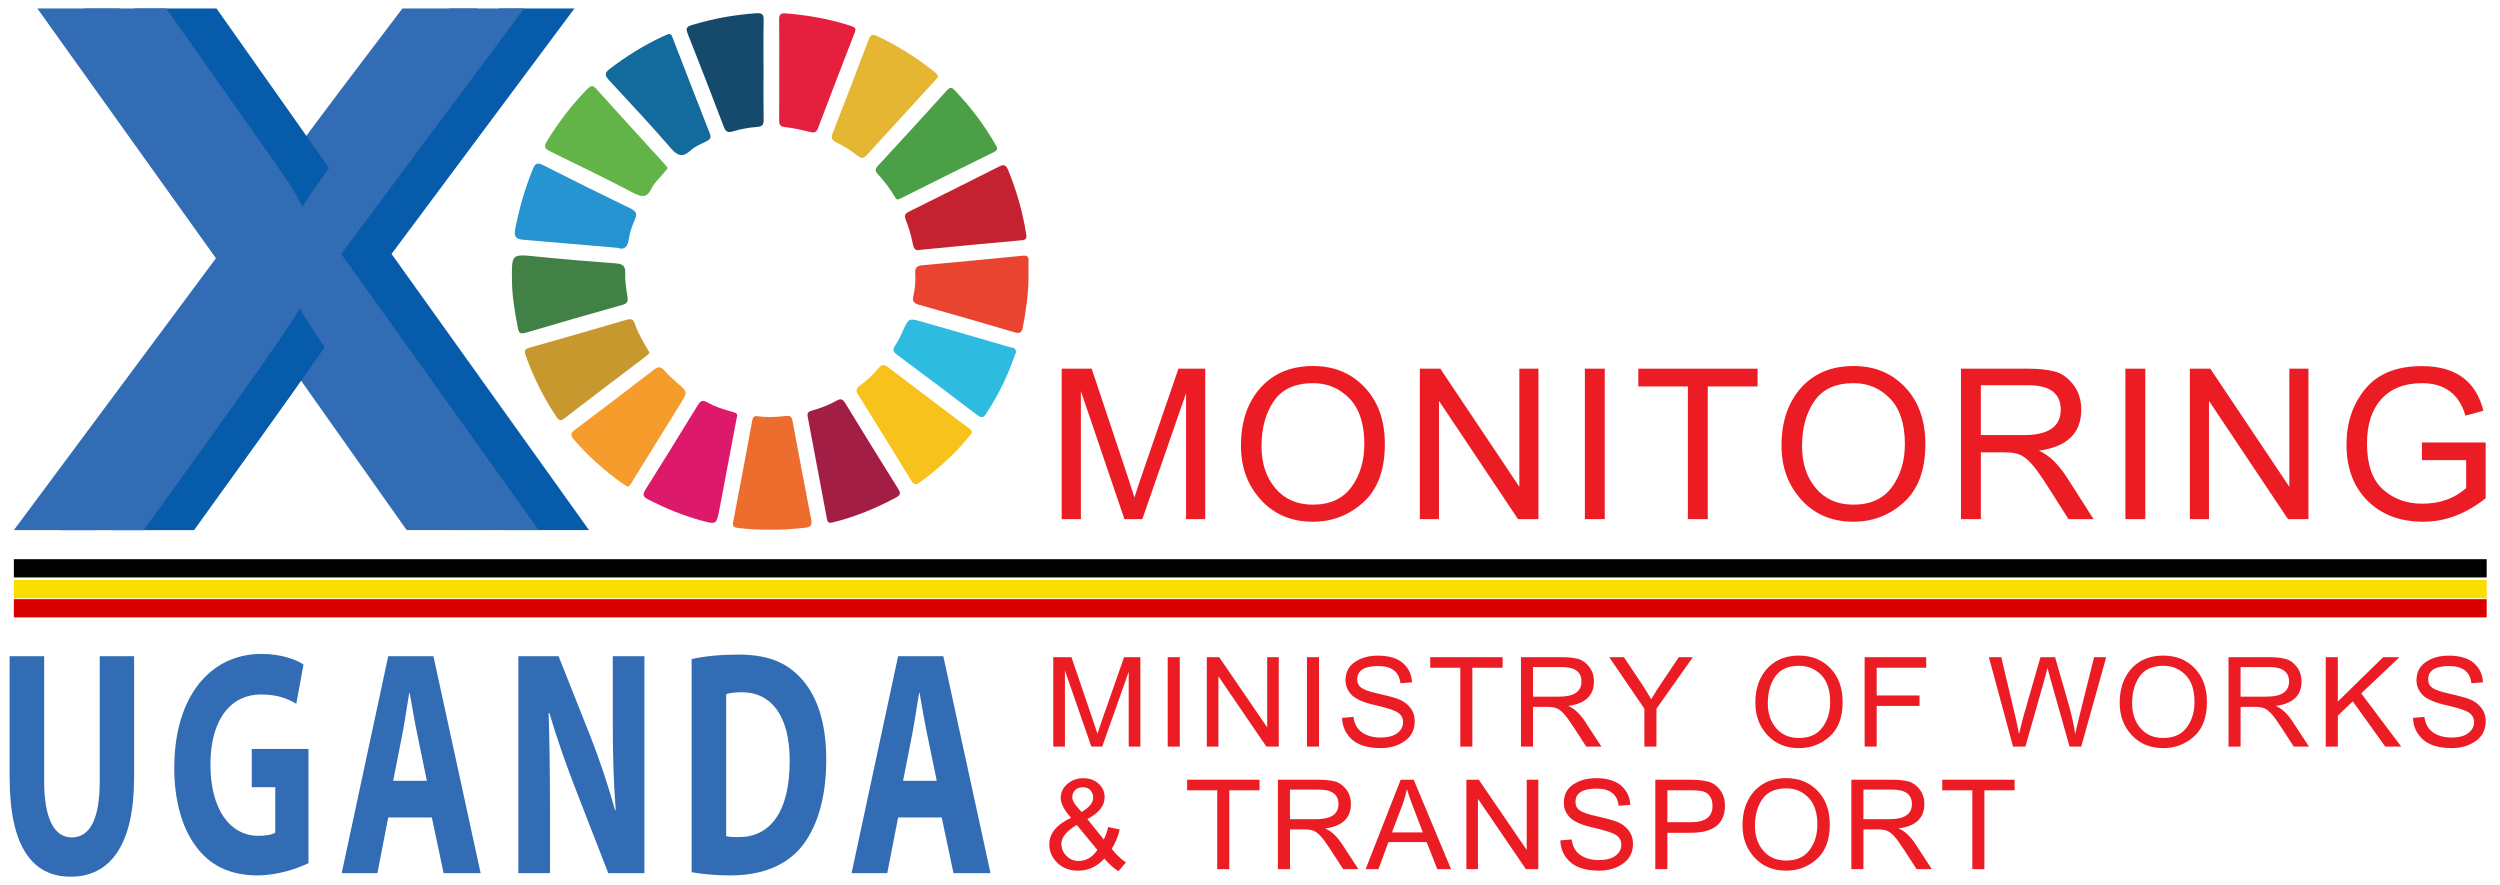 <?xml version="1.0" encoding="utf-8"?>
<!-- Generator: Adobe Illustrator 16.0.0, SVG Export Plug-In . SVG Version: 6.00 Build 0)  -->
<!DOCTYPE svg PUBLIC "-//W3C//DTD SVG 1.1//EN" "http://www.w3.org/Graphics/SVG/1.1/DTD/svg11.dtd">
<svg version="1.1" id="Layer_1" xmlns="http://www.w3.org/2000/svg" xmlns:xlink="http://www.w3.org/1999/xlink" x="0px" y="0px"
	 width="304.379px" height="107.792px" viewBox="0 0 304.379 107.792" enable-background="new 0 0 304.379 107.792"
	 xml:space="preserve">
<g id="Layer_2">
	<rect x="-1607.146" y="-54.206" display="none" fill="#6396C8" width="2052.75" height="278.985"/>
</g>
<g>
	<path fill="#326CB4" d="M59.912,64.54H49.513L36.778,46.521c-3.118-4.419-5.083-7.384-5.893-8.886h-0.173
		c0,0.522-6.296,9.492-18.885,26.907H1.689l24.603-33.1L4.549,1.033h10.006l13.384,18.972c1.444,2.053,2.514,3.77,3.205,5.156
		c1.125-1.934,7.075-9.978,17.849-24.128h9.137L35.868,30.919L59.912,64.54z"/>
	<path fill="#065CAA" d="M71.714,64.54H61.32L48.583,46.521c-3.119-4.419-5.085-7.384-5.893-8.886h-0.175
		c0,0.522-6.296,9.492-18.884,26.907H13.496L38.101,31.44L16.356,1.033H26.36l13.387,18.972c1.443,2.053,2.512,3.77,3.203,5.156
		c1.127-1.934,7.077-9.978,17.849-24.128h9.139L47.671,30.919L71.714,64.54z"/>
	<path fill="#326CB4" d="M65.589,64.54H55.195L42.458,46.521c-3.12-4.419-5.085-7.384-5.893-8.886h-0.171
		c0,0.522-6.296,9.492-18.888,26.907H7.368L31.974,31.44L10.227,1.033h10.008l13.384,18.972c1.446,2.053,2.512,3.77,3.205,5.156
		c1.126-1.934,7.075-9.978,17.849-24.128h9.14L41.545,30.919L65.589,64.54z"/>
	<g>
		<path fill="#C6982D" d="M79.097,42.945c-0.158,0.155-0.31,0.326-0.489,0.462c-3.295,2.503-6.604,4.992-9.885,7.522
			c-0.469,0.362-0.671,0.275-0.965-0.16c-1.568-2.332-2.804-4.829-3.751-7.474c-0.188-0.531-0.158-0.789,0.478-0.968
			c3.944-1.103,7.875-2.251,11.807-3.398c0.536-0.156,0.833-0.059,1.016,0.507c0.342,1.063,0.906,2.028,1.477,2.982
			C78.879,42.584,78.98,42.749,79.097,42.945z"/>
		<path fill="#418146" d="M62.338,34.29c-0.062-3.403-0.066-3.364,2.86-3.068c3.238,0.329,6.48,0.601,9.726,0.84
			c0.857,0.064,1.261,0.26,1.2,1.25c-0.055,0.941,0.145,1.901,0.276,2.847c0.075,0.54-0.027,0.797-0.623,0.964
			c-3.94,1.099-7.867,2.237-11.787,3.392c-0.583,0.172-0.812,0.067-0.933-0.545C62.663,37.938,62.338,35.901,62.338,34.29z"/>
		<path fill="#F8C21D" d="M118.35,52.674c-0.095,0.125-0.198,0.283-0.321,0.431c-1.759,2.15-3.797,3.992-6.037,5.628
			c-0.531,0.384-0.754,0.264-1.053-0.234c-2.142-3.489-4.291-6.978-6.463-10.456c-0.281-0.448-0.286-0.737,0.158-1.048
			c0.877-0.625,1.654-1.371,2.347-2.193c0.377-0.453,0.663-0.457,1.128-0.102c3.231,2.466,6.487,4.901,9.727,7.347
			C118.047,52.204,118.319,52.311,118.35,52.674z"/>
		<path fill="#63B448" d="M81.306,20.464c-0.176,0.215-0.316,0.386-0.46,0.563c-0.505,0.621-1.154,1.177-1.494,1.881
			c-0.595,1.246-1.257,1.095-2.299,0.549c-3.319-1.734-6.689-3.385-10.063-5.022c-0.685-0.33-0.805-0.59-0.39-1.264
			c1.408-2.299,3.021-4.424,4.916-6.343c0.397-0.403,0.634-0.508,1.073-0.017c2.74,3.053,5.51,6.07,8.274,9.104
			C81.012,20.079,81.143,20.263,81.306,20.464z"/>
		<path fill="#E4B631" d="M114.195,9.381c-0.117,0.138-0.257,0.32-0.409,0.485c-2.744,2.995-5.5,5.982-8.231,8.993
			c-0.386,0.424-0.619,0.493-1.112,0.122c-0.823-0.621-1.691-1.206-2.617-1.65c-0.691-0.329-0.626-0.647-0.4-1.226
			c1.448-3.708,2.87-7.426,4.278-11.149c0.22-0.57,0.377-0.921,1.108-0.568c2.459,1.192,4.781,2.596,6.902,4.325
			C113.914,8.877,114.173,9.009,114.195,9.381z"/>
		<path fill="#DC196A" d="M89.708,50.815c-0.706,3.751-1.402,7.474-2.115,11.198c-0.364,1.874-0.381,1.865-2.266,1.347
			c-2.227-0.611-4.341-1.488-6.393-2.544c-0.625-0.32-0.748-0.563-0.354-1.192c2.146-3.4,4.252-6.828,6.354-10.259
			c0.305-0.5,0.557-0.732,1.169-0.386c0.97,0.548,2.029,0.895,3.108,1.176C89.611,50.258,89.87,50.373,89.708,50.815z"/>
		<path fill="#F59C2D" d="M76.427,59.267c-0.158-0.099-0.325-0.185-0.482-0.293c-2.242-1.559-4.256-3.364-6.051-5.426
			c-0.472-0.542-0.445-0.816,0.127-1.245c3.22-2.407,6.419-4.845,9.6-7.297c0.489-0.376,0.808-0.417,1.237,0.07
			c0.5,0.571,1.071,1.093,1.65,1.595c1.218,1.047,1.229,1.038,0.355,2.453c-1.948,3.155-3.898,6.315-5.857,9.46
			C76.856,58.826,76.769,59.142,76.427,59.267z"/>
		<path fill="#2794D2" d="M75.167,30.175c-3.9-0.335-7.632-0.669-11.368-0.972c-0.952-0.074-1.281-0.313-1.062-1.4
			c0.504-2.486,1.182-4.898,2.149-7.242c0.29-0.704,0.564-0.796,1.25-0.449c3.514,1.787,7.046,3.531,10.596,5.25
			c0.672,0.329,0.909,0.636,0.566,1.375c-0.329,0.723-0.605,1.505-0.72,2.287C76.431,30.033,76.045,30.492,75.167,30.175z"/>
		<path fill="#164A6C" d="M92.963,8.465c0,2.033-0.022,4.065,0.011,6.099c0.011,0.611-0.127,0.843-0.805,0.891
			c-0.983,0.073-1.981,0.254-2.927,0.541c-0.713,0.215-0.915-0.026-1.147-0.634c-1.424-3.752-2.872-7.496-4.355-11.23
			c-0.237-0.592-0.224-0.861,0.443-1.066c2.576-0.79,5.204-1.264,7.889-1.455c0.722-0.051,0.924,0.147,0.906,0.866
			C92.93,4.473,92.963,6.469,92.963,8.465z"/>
		<path fill="#ED6D2F" d="M93.909,64.494c-1.47,0.008-2.768-0.051-4.067-0.214c-0.57-0.074-0.68-0.229-0.572-0.779
			c0.794-4.095,1.562-8.194,2.313-12.296c0.085-0.449,0.254-0.591,0.678-0.528c1.147,0.169,2.292,0.097,3.438-0.034
			c0.538-0.061,0.709,0.13,0.805,0.658c0.731,3.99,1.49,7.969,2.26,11.955c0.134,0.691-0.051,0.929-0.774,1.002
			C96.575,64.401,95.162,64.52,93.909,64.494z"/>
		<path fill="#A21E45" d="M98.356,50.821c-0.167-0.622,0.167-0.74,0.513-0.835c1.035-0.292,2.04-0.67,2.973-1.198
			c0.535-0.302,0.77-0.192,1.075,0.307c2.13,3.497,4.287,6.979,6.456,10.452c0.286,0.456,0.29,0.716-0.217,0.991
			c-2.467,1.332-5.035,2.394-7.763,3.064c-0.457,0.114-0.628,0.027-0.708-0.405C99.902,59.02,99.115,54.852,98.356,50.821z"/>
		<path fill="#E5203F" d="M94.872,8.52c0-2.027,0.022-4.058-0.013-6.087c-0.013-0.648,0.16-0.86,0.833-0.803
			c2.718,0.222,5.375,0.689,7.968,1.544c0.507,0.168,0.573,0.35,0.397,0.808c-1.507,3.881-3.003,7.763-4.477,11.656
			c-0.202,0.539-0.494,0.539-0.97,0.424c-1-0.241-2.01-0.481-3.032-0.588c-0.636-0.069-0.719-0.332-0.715-0.868
			C94.885,12.578,94.872,10.549,94.872,8.52z"/>
		<path fill="#4B9F46" d="M109.325,24.289c-0.276-0.018-0.338-0.267-0.45-0.448c-0.588-0.946-1.24-1.839-2.007-2.646
			c-0.382-0.402-0.298-0.658,0.053-1.042c2.806-3.032,5.599-6.079,8.365-9.146c0.408-0.45,0.627-0.366,0.98,0.012
			c1.896,2.016,3.58,4.184,4.938,6.597c0.195,0.342,0.397,0.608-0.165,0.883c-3.769,1.849-7.524,3.735-11.282,5.607
			C109.619,24.178,109.474,24.228,109.325,24.289z"/>
		<path fill="#C52231" d="M111.966,30.427c-0.478,0.139-0.722-0.123-0.847-0.813c-0.18-0.97-0.482-1.931-0.842-2.851
			c-0.228-0.582-0.053-0.777,0.439-1.021c3.63-1.794,7.252-3.611,10.868-5.438c0.579-0.295,0.871-0.309,1.163,0.408
			c1.022,2.489,1.751,5.052,2.181,7.706c0.07,0.441,0.149,0.777-0.531,0.836C120.315,29.61,116.242,30.017,111.966,30.427z"/>
		<path fill="#136B9D" d="M81.413,4.129c0.384,0.028,0.423,0.324,0.516,0.562c1.496,3.852,2.972,7.709,4.489,11.552
			c0.219,0.548,0.017,0.745-0.417,0.963c-0.649,0.327-1.364,0.601-1.884,1.079c-0.981,0.906-1.6,0.729-2.449-0.25
			c-2.433-2.807-4.966-5.526-7.496-8.248c-0.524-0.568-0.624-0.88,0.074-1.41c2.022-1.535,4.15-2.876,6.454-3.939
			C80.944,4.324,81.187,4.225,81.413,4.129z"/>
		<path fill="#E84430" d="M125.221,33.584c0.022,2.116-0.313,4.189-0.688,6.261c-0.123,0.675-0.411,0.787-1.019,0.61
			c-3.882-1.139-7.77-2.276-11.673-3.364c-0.665-0.186-0.766-0.505-0.634-1.066c0.208-0.901,0.289-1.824,0.224-2.738
			c-0.053-0.708,0.224-0.934,0.884-0.994c4.078-0.369,8.149-0.76,12.224-1.162c0.502-0.049,0.707,0.106,0.687,0.615
			C125.208,32.358,125.221,32.97,125.221,33.584z"/>
		<path fill="#2DBBE0" d="M123.701,42.881c-0.178,0.467-0.353,0.929-0.526,1.396c-0.784,2.125-1.836,4.118-3.063,6.023
			c-0.329,0.511-0.582,0.663-1.152,0.224c-3.22-2.468-6.467-4.898-9.723-7.315c-0.507-0.375-0.601-0.654-0.222-1.195
			c0.373-0.524,0.634-1.135,0.906-1.727c0.722-1.553,0.72-1.575,2.308-1.121c3.563,1.015,7.125,2.047,10.682,3.091
			C123.225,42.348,123.722,42.292,123.701,42.881z"/>
	</g>
</g>
<g>
	<path fill="#326CB4" d="M5.378,79.89v15.207c0,4.55,1.211,6.861,3.356,6.861c2.199,0,3.409-2.195,3.409-6.861V79.89h4.182v14.817
		c0,8.15-2.889,12.032-7.731,12.032c-4.675,0-7.424-3.686-7.424-12.111V79.89H5.378z"/>
	<path fill="#326CB4" d="M37.557,105.093c-1.29,0.627-3.738,1.488-6.187,1.488c-3.383,0-5.831-1.214-7.538-3.565
		c-1.705-2.272-2.642-5.723-2.611-9.604c0.026-8.777,4.51-13.795,10.587-13.795c2.396,0,4.238,0.666,5.144,1.292l-0.879,4.783
		c-1.018-0.628-2.284-1.137-4.318-1.137c-3.492,0-6.134,2.822-6.134,8.543c0,5.449,2.392,8.664,5.829,8.664
		c0.963,0,1.733-0.157,2.064-0.394v-5.525h-2.861v-4.663h6.904v13.912H37.557z"/>
	<path fill="#326CB4" d="M47.267,99.527l-1.318,6.781h-4.346l5.664-26.418h5.502l5.748,26.418h-4.51l-1.43-6.781H47.267z
		 M51.97,95.061l-1.154-5.605c-0.329-1.566-0.66-3.527-0.935-5.094h-0.055c-0.274,1.566-0.55,3.564-0.853,5.094l-1.102,5.605H51.97z
		"/>
	<path fill="#326CB4" d="M63.11,106.308V79.89h4.896l3.848,9.683c1.101,2.784,2.202,6.074,3.027,9.053h0.083
		c-0.276-3.486-0.357-7.052-0.357-11.015V79.89h3.851v26.418h-4.401l-3.96-10.189c-1.101-2.821-2.31-6.232-3.218-9.329l-0.083,0.04
		c0.11,3.486,0.167,7.21,0.167,11.523v7.955H63.11L63.11,106.308z"/>
	<path fill="#326CB4" d="M84.206,80.245c1.54-0.354,3.549-0.549,5.667-0.549c3.521,0,5.802,0.9,7.593,2.823
		c1.926,2.037,3.132,5.29,3.132,9.953c0,5.058-1.29,8.544-3.08,10.7c-1.952,2.313-4.922,3.409-8.551,3.409
		c-2.174,0-3.714-0.195-4.76-0.393V80.245z M88.414,101.8c0.36,0.119,0.935,0.119,1.459,0.119c3.797,0.039,6.272-2.94,6.272-9.251
		c0.026-5.486-2.229-8.388-5.831-8.388c-0.935,0-1.54,0.117-1.9,0.235V101.8L88.414,101.8z"/>
	<path fill="#326CB4" d="M109.347,99.527l-1.321,6.781h-4.346l5.667-26.418h5.502l5.748,26.418h-4.51l-1.43-6.781H109.347z
		 M114.05,95.061l-1.154-5.605c-0.333-1.566-0.663-3.527-0.937-5.094h-0.055c-0.277,1.566-0.551,3.564-0.852,5.094l-1.102,5.605
		H114.05z"/>
</g>
<g>
	<rect x="1.689" y="68.083" width="301.068" height="2.223"/>
	<rect x="1.689" y="70.615" fill="#FCDD00" width="301.068" height="2.224"/>
	<rect x="1.689" y="72.95" fill="#DA0000" width="301.068" height="2.217"/>
</g>
<g>
	<g>
		<path fill="#EC1C24" d="M129.262,63.206V44.887h3.652l4.329,12.969l0.877,2.718c0.235-0.763,0.56-1.742,0.974-2.937l4.385-12.75
			h3.262v18.318h-2.336V47.872l-5.322,15.333H136.9l-5.302-15.591v15.591H129.262z"/>
		<path fill="#EC1C24" d="M151.087,54.28c0-2.003,0.364-3.725,1.095-5.168c0.729-1.443,1.741-2.562,3.033-3.357
			c1.295-0.794,2.843-1.192,4.649-1.192c2.563,0,4.658,0.867,6.293,2.599c1.635,1.733,2.451,4.035,2.451,6.909
			c0,3.134-0.869,5.492-2.608,7.075c-1.738,1.583-3.789,2.375-6.154,2.375c-2.608,0-4.719-0.889-6.333-2.666
			C151.896,59.078,151.087,56.886,151.087,54.28z M153.591,54.319c0,2.091,0.563,3.802,1.689,5.13
			c1.122,1.328,2.644,1.993,4.556,1.993c2.093,0,3.662-0.717,4.706-2.151c1.046-1.432,1.568-3.177,1.568-5.23
			c0-2.44-0.601-4.287-1.801-5.535c-1.203-1.25-2.681-1.875-4.434-1.875c-2.194,0-3.791,0.729-4.787,2.188
			C154.09,50.3,153.591,52.125,153.591,54.319z"/>
		<path fill="#EC1C24" d="M172.869,63.206V44.887h2.49l9.622,14.38v-14.38h2.325v18.318h-2.488l-9.621-14.399v14.399H172.869z"/>
		<path fill="#EC1C24" d="M192.96,63.206V44.887h2.422v18.318H192.96z"/>
		<path fill="#EC1C24" d="M205.5,63.206V47.051h-6.035v-2.164h14.522v2.164h-6.065v16.154H205.5z"/>
		<path fill="#EC1C24" d="M216.902,54.28c0-2.003,0.364-3.725,1.094-5.168c0.726-1.443,1.736-2.562,3.031-3.357
			c1.293-0.794,2.843-1.192,4.649-1.192c2.562,0,4.658,0.867,6.293,2.599c1.632,1.733,2.45,4.035,2.45,6.909
			c0,3.134-0.87,5.492-2.608,7.075c-1.739,1.583-3.79,2.375-6.155,2.375c-2.606,0-4.717-0.889-6.331-2.666
			C217.71,59.078,216.902,56.886,216.902,54.28z M219.402,54.319c0,2.091,0.562,3.802,1.687,5.13s2.644,1.993,4.559,1.993
			c2.091,0,3.659-0.717,4.705-2.151c1.045-1.432,1.569-3.177,1.569-5.23c0-2.44-0.602-4.287-1.804-5.535
			c-1.2-1.25-2.679-1.875-4.433-1.875c-2.194,0-3.789,0.729-4.788,2.188C219.899,50.3,219.402,52.125,219.402,54.319z"/>
		<path fill="#EC1C24" d="M238.748,63.206V44.887h8.124c1.29,0,2.376,0.112,3.251,0.333c0.878,0.223,1.644,0.756,2.295,1.597
			c0.652,0.843,0.977,1.865,0.977,3.066c0,2.855-1.718,4.517-5.157,4.987c1.227,0.528,2.385,1.644,3.47,3.347l3.186,4.988h-3.051
			l-2.423-3.813c-0.897-1.418-1.597-2.403-2.104-2.952c-0.504-0.55-0.98-0.916-1.424-1.097c-0.445-0.181-1.081-0.271-1.908-0.271
			h-2.813v8.133H238.748z M241.171,52.974h5.217c3.005,0,4.51-1.03,4.51-3.09c0-1.983-1.31-2.975-3.928-2.975h-5.799V52.974z"/>
		<path fill="#EC1C24" d="M258.771,63.206V44.887h2.422v18.318H258.771z"/>
		<path fill="#EC1C24" d="M266.618,63.206V44.887h2.488l9.622,14.38v-14.38h2.327v18.318h-2.49l-9.619-14.399v14.399H266.618z"/>
		<path fill="#EC1C24" d="M294.873,56.025V53.87h7.762v6.79c-2.399,1.908-4.928,2.861-7.591,2.861c-2.823,0-5.088-0.852-6.794-2.556
			c-1.708-1.703-2.561-3.979-2.561-6.827c0-2.683,0.763-4.948,2.292-6.794c1.529-1.848,3.822-2.771,6.88-2.771
			c4.094,0,6.592,1.812,7.496,5.435l-2.185,0.601c-0.762-2.638-2.53-3.958-5.3-3.958c-2.124,0-3.77,0.647-4.937,1.94
			c-1.167,1.294-1.749,3.092-1.749,5.393c0,2.575,0.645,4.441,1.939,5.602c1.295,1.16,2.89,1.739,4.782,1.739
			c2.137,0,3.921-0.631,5.352-1.897v-3.404H294.873z"/>
	</g>
</g>
<g>
	<g>
		<path fill="#EC1C24" d="M128.237,90.899V80.013h2.216l2.626,7.707l0.531,1.614c0.145-0.452,0.342-1.035,0.592-1.745l2.659-7.576
			h1.979v10.886h-1.417v-9.112l-3.227,9.112h-1.325l-3.216-9.266v9.266H128.237z"/>
		<path fill="#EC1C24" d="M142.17,90.899V80.013h1.47v10.886H142.17z"/>
		<path fill="#EC1C24" d="M146.931,90.899V80.013h1.509l5.841,8.545v-8.545h1.41v10.886h-1.509l-5.839-8.557v8.557H146.931z"/>
		<path fill="#EC1C24" d="M159.123,90.899V80.013h1.47v10.886H159.123z"/>
		<path fill="#EC1C24" d="M163.401,87.402l1.382-0.118c0.114,0.861,0.47,1.495,1.065,1.9c0.598,0.406,1.339,0.61,2.222,0.61
			c0.925,0,1.618-0.184,2.074-0.547c0.456-0.364,0.685-0.8,0.685-1.308c0-0.513-0.213-0.909-0.64-1.189
			c-0.426-0.279-1.344-0.578-2.757-0.895c-1.417-0.322-2.374-0.738-2.869-1.247c-0.491-0.511-0.739-1.103-0.739-1.78
			c0-0.981,0.38-1.728,1.143-2.238c0.762-0.511,1.685-0.765,2.77-0.765c1.37,0,2.401,0.309,3.091,0.924
			c0.686,0.615,1.051,1.393,1.084,2.328l-1.411,0.107c-0.151-1.393-1.051-2.09-2.703-2.09c-1.702,0-2.555,0.546-2.555,1.637
			c0,0.439,0.178,0.78,0.533,1.026s1.06,0.483,2.113,0.714c1.043,0.23,1.843,0.452,2.403,0.663c0.559,0.213,1.023,0.55,1.396,1.012
			c0.372,0.463,0.558,1.022,0.558,1.681c0,1.023-0.403,1.823-1.211,2.396c-0.807,0.575-1.772,0.861-2.896,0.861
			c-1.578,0-2.756-0.349-3.532-1.048C163.831,89.339,163.43,88.46,163.401,87.402z"/>
		<path fill="#EC1C24" d="M177.793,90.899v-9.6h-3.662v-1.286h8.811v1.286h-3.68v9.6H177.793z"/>
		<path fill="#EC1C24" d="M185.179,90.899V80.013h4.93c0.781,0,1.438,0.065,1.97,0.198c0.533,0.132,0.996,0.448,1.391,0.948
			c0.395,0.501,0.595,1.109,0.595,1.822c0,1.696-1.042,2.686-3.131,2.965c0.746,0.313,1.448,0.977,2.106,1.988l1.933,2.964h-1.852
			l-1.468-2.268c-0.544-0.843-0.97-1.427-1.276-1.754c-0.308-0.325-0.595-0.544-0.865-0.651c-0.271-0.106-0.655-0.161-1.158-0.161
			h-1.706v4.834H185.179z M186.646,84.818h3.166c1.822,0,2.735-0.612,2.735-1.836c0-1.178-0.794-1.768-2.382-1.768h-3.52V84.818z"/>
		<path fill="#EC1C24" d="M200.206,90.899v-4.612l-4.28-6.273h1.786l2.193,3.281c0.386,0.581,0.761,1.195,1.128,1.841
			c0.342-0.585,0.748-1.226,1.215-1.921l2.15-3.201h1.713l-4.438,6.273v4.612H200.206z"/>
		<path fill="#EC1C24" d="M213.718,85.594c0-1.19,0.22-2.213,0.663-3.071c0.44-0.857,1.053-1.522,1.837-1.995
			c0.786-0.472,1.725-0.708,2.821-0.708c1.554,0,2.826,0.515,3.818,1.544c0.991,1.029,1.486,2.399,1.486,4.106
			c0,1.862-0.528,3.264-1.583,4.205c-1.053,0.941-2.3,1.41-3.734,1.41c-1.58,0-2.86-0.527-3.839-1.584
			C214.207,88.447,213.718,87.143,213.718,85.594z M215.231,85.618c0,1.242,0.342,2.259,1.026,3.048
			c0.681,0.79,1.602,1.185,2.765,1.185c1.269,0,2.22-0.426,2.854-1.278c0.634-0.851,0.949-1.887,0.949-3.108
			c0-1.449-0.364-2.547-1.093-3.289c-0.728-0.742-1.623-1.113-2.689-1.113c-1.33,0-2.3,0.433-2.904,1.301
			C215.534,83.228,215.231,84.314,215.231,85.618z"/>
		<path fill="#EC1C24" d="M227.021,90.899V80.013h7.496v1.286h-6.027v3.371h5.217v1.282h-5.217v4.946H227.021z"/>
		<path fill="#EC1C24" d="M245.093,90.899l-2.943-10.886h1.509l1.689,7.134c0.197,0.832,0.355,1.573,0.469,2.227l0.499-2.011
			l2.116-7.35h1.777l1.588,5.508c0.406,1.397,0.693,2.683,0.865,3.853c0.103-0.513,0.287-1.302,0.552-2.367l1.742-6.993h1.481
			l-3.048,10.886h-1.417l-2.343-8.297l-0.347-1.274c-0.104,0.438-0.215,0.863-0.329,1.274l-2.356,8.297H245.093z"/>
		<path fill="#EC1C24" d="M258.076,85.594c0-1.19,0.22-2.213,0.66-3.071c0.441-0.857,1.056-1.522,1.841-1.995
			c0.785-0.472,1.724-0.708,2.818-0.708c1.556,0,2.828,0.515,3.82,1.544c0.989,1.029,1.485,2.399,1.485,4.106
			c0,1.862-0.529,3.264-1.582,4.205c-1.056,0.941-2.299,1.41-3.734,1.41c-1.582,0-2.86-0.527-3.841-1.584
			C258.563,88.447,258.076,87.143,258.076,85.594z M259.589,85.618c0,1.242,0.343,2.259,1.025,3.048
			c0.683,0.79,1.604,1.185,2.764,1.185c1.271,0,2.22-0.426,2.854-1.278c0.637-0.851,0.952-1.887,0.952-3.108
			c0-1.449-0.364-2.547-1.093-3.289c-0.728-0.742-1.625-1.113-2.688-1.113c-1.333,0-2.3,0.433-2.905,1.301
			C259.893,83.228,259.589,84.314,259.589,85.618z"/>
		<path fill="#EC1C24" d="M271.326,90.899V80.013h4.928c0.781,0,1.438,0.065,1.972,0.198c0.533,0.132,0.997,0.448,1.392,0.948
			c0.395,0.501,0.595,1.109,0.595,1.822c0,1.696-1.045,2.686-3.132,2.965c0.744,0.313,1.446,0.977,2.104,1.988l1.935,2.964h-1.852
			l-1.469-2.268c-0.545-0.843-0.971-1.427-1.277-1.754c-0.307-0.325-0.593-0.544-0.864-0.651c-0.271-0.106-0.654-0.161-1.156-0.161
			h-1.707v4.834H271.326z M272.794,84.818h3.166c1.822,0,2.733-0.612,2.733-1.836c0-1.178-0.794-1.768-2.382-1.768h-3.518V84.818z"
			/>
		<path fill="#EC1C24" d="M283.164,90.899V80.013h1.47v5.4l5.52-5.4h1.988l-4.66,4.408l4.87,6.478h-1.943l-3.958-5.509l-1.816,1.734
			v3.774H283.164z"/>
		<path fill="#EC1C24" d="M293.791,87.402l1.382-0.118c0.111,0.861,0.467,1.495,1.066,1.9c0.597,0.406,1.338,0.61,2.22,0.61
			c0.926,0,1.617-0.184,2.073-0.547c0.459-0.364,0.688-0.8,0.688-1.308c0-0.513-0.216-0.909-0.642-1.189
			c-0.426-0.279-1.345-0.578-2.755-0.895c-1.42-0.322-2.376-0.738-2.869-1.247c-0.494-0.511-0.742-1.103-0.742-1.78
			c0-0.981,0.382-1.728,1.146-2.238c0.759-0.511,1.683-0.765,2.767-0.765c1.37,0,2.402,0.309,3.091,0.924s1.05,1.393,1.084,2.328
			l-1.409,0.107c-0.153-1.393-1.053-2.09-2.703-2.09c-1.704,0-2.558,0.546-2.558,1.637c0,0.439,0.18,0.78,0.533,1.026
			c0.355,0.246,1.06,0.483,2.117,0.714c1.04,0.23,1.843,0.452,2.399,0.663c0.561,0.213,1.027,0.55,1.397,1.012
			c0.371,0.463,0.561,1.022,0.561,1.681c0,1.023-0.404,1.823-1.214,2.396c-0.807,0.575-1.772,0.861-2.894,0.861
			c-1.58,0-2.755-0.349-3.532-1.048C294.221,89.339,293.817,88.46,293.791,87.402z"/>
		<path fill="#EC1C24" d="M134.461,104.533c-0.899,0.982-1.961,1.473-3.192,1.473c-1.06,0-1.911-0.322-2.556-0.968
			c-0.641-0.647-0.961-1.385-0.961-2.216c0-1.346,0.882-2.431,2.65-3.254c-0.838-0.94-1.257-1.737-1.257-2.391
			c0-0.685,0.27-1.26,0.807-1.729c0.538-0.468,1.189-0.702,1.953-0.702c0.733,0,1.347,0.221,1.84,0.663
			c0.496,0.442,0.746,0.996,0.746,1.661c0,1.034-0.702,1.919-2.102,2.652l1.997,2.487c0.228-0.435,0.403-0.939,0.531-1.513
			l1.417,0.294c-0.241,0.952-0.57,1.734-0.987,2.347c0.514,0.664,1.09,1.221,1.733,1.671l-0.913,1.064
			C135.615,105.727,135.049,105.212,134.461,104.533z M133.605,103.478l-2.505-3.037c-1.248,0.732-1.874,1.499-1.874,2.295
			c0,0.556,0.202,1.041,0.608,1.46c0.406,0.417,0.889,0.626,1.452,0.626C132.239,104.822,133.013,104.375,133.605,103.478z
			 M131.684,98.861c0.943-0.544,1.413-1.129,1.413-1.752c0-0.322-0.105-0.612-0.318-0.872c-0.213-0.262-0.524-0.392-0.937-0.392
			c-0.366,0-0.673,0.113-0.921,0.344c-0.246,0.228-0.369,0.514-0.369,0.856c0,0.341,0.176,0.714,0.531,1.123L131.684,98.861z"/>
		<path fill="#EC1C24" d="M148.198,105.82v-9.601h-3.664v-1.287h8.815v1.287h-3.681v9.601H148.198z"/>
		<path fill="#EC1C24" d="M155.587,105.82V94.932h4.929c0.784,0,1.441,0.067,1.973,0.199c0.53,0.132,0.996,0.448,1.391,0.948
			c0.396,0.501,0.593,1.109,0.593,1.822c0,1.696-1.042,2.685-3.129,2.965c0.744,0.313,1.446,0.977,2.106,1.988l1.931,2.965h-1.852
			l-1.468-2.268c-0.544-0.844-0.969-1.428-1.274-1.755c-0.307-0.326-0.597-0.544-0.867-0.65c-0.27-0.108-0.655-0.162-1.156-0.162
			h-1.706v4.835H155.587z M157.057,99.738h3.164c1.824,0,2.737-0.612,2.737-1.836c0-1.178-0.794-1.768-2.385-1.768h-3.517V99.738z"
			/>
		<path fill="#EC1C24" d="M166.266,105.82l4.27-10.888h1.584l4.546,10.888h-1.677l-1.297-3.3h-4.644l-1.22,3.3H166.266z
			 M169.469,101.348h3.773l-1.162-3.016c-0.355-0.918-0.619-1.669-0.788-2.256c-0.147,0.718-0.349,1.411-0.604,2.081
			L169.469,101.348z"/>
		<path fill="#EC1C24" d="M178.534,105.82V94.932h1.509l5.836,8.546v-8.546h1.412v10.888h-1.509l-5.838-8.558v8.558H178.534z"/>
		<path fill="#EC1C24" d="M189.974,102.322l1.383-0.118c0.111,0.86,0.467,1.495,1.063,1.9c0.6,0.406,1.339,0.61,2.223,0.61
			c0.924,0,1.617-0.184,2.073-0.547c0.456-0.364,0.684-0.8,0.684-1.307c0-0.514-0.21-0.91-0.638-1.19
			c-0.426-0.28-1.345-0.578-2.755-0.896c-1.42-0.32-2.376-0.736-2.869-1.247c-0.494-0.51-0.74-1.102-0.74-1.779
			c0-0.981,0.38-1.728,1.141-2.238c0.764-0.51,1.685-0.765,2.769-0.765c1.374,0,2.405,0.309,3.093,0.924s1.049,1.392,1.085,2.329
			l-1.413,0.106c-0.149-1.392-1.049-2.09-2.701-2.09c-1.704,0-2.556,0.546-2.556,1.638c0,0.438,0.176,0.779,0.531,1.025
			s1.062,0.483,2.117,0.714c1.042,0.23,1.841,0.452,2.401,0.663c0.559,0.213,1.023,0.55,1.396,1.013
			c0.373,0.462,0.559,1.021,0.559,1.68c0,1.023-0.404,1.822-1.212,2.396c-0.807,0.574-1.772,0.861-2.896,0.861
			c-1.575,0-2.753-0.349-3.53-1.047C190.401,104.259,190.003,103.38,189.974,102.322z"/>
		<path fill="#EC1C24" d="M201.537,105.82V94.932h4.193c0.914,0,1.661,0.077,2.239,0.23c0.577,0.152,1.062,0.493,1.457,1.019
			c0.393,0.527,0.588,1.162,0.588,1.902c0,2.206-1.384,3.309-4.157,3.309h-2.852v4.428H201.537z M203.006,100.106h2.875
			c1.747,0,2.62-0.66,2.62-1.983c0-0.473-0.101-0.855-0.298-1.152s-0.463-0.495-0.792-0.598c-0.332-0.102-0.85-0.153-1.561-0.153
			h-2.845V100.106z"/>
		<path fill="#EC1C24" d="M212.156,100.515c0-1.191,0.219-2.215,0.662-3.072c0.44-0.857,1.053-1.521,1.839-1.995
			c0.785-0.472,1.724-0.708,2.821-0.708c1.552,0,2.825,0.515,3.816,1.544s1.487,2.399,1.487,4.106c0,1.862-0.528,3.264-1.584,4.205
			c-1.053,0.94-2.299,1.41-3.733,1.41c-1.579,0-2.861-0.527-3.84-1.584C212.645,103.367,212.156,102.063,212.156,100.515z
			 M213.67,100.538c0,1.243,0.342,2.259,1.026,3.048c0.68,0.79,1.601,1.186,2.765,1.186c1.268,0,2.22-0.426,2.854-1.278
			c0.634-0.851,0.95-1.888,0.95-3.108c0-1.45-0.365-2.548-1.093-3.29c-0.729-0.743-1.623-1.113-2.689-1.113
			c-1.329,0-2.299,0.434-2.904,1.301C213.972,98.149,213.67,99.234,213.67,100.538z"/>
		<path fill="#EC1C24" d="M225.405,105.82V94.932h4.93c0.783,0,1.442,0.067,1.974,0.199c0.53,0.132,0.995,0.448,1.39,0.948
			c0.396,0.501,0.593,1.109,0.593,1.822c0,1.696-1.042,2.685-3.128,2.965c0.743,0.313,1.445,0.977,2.105,1.988l1.931,2.965h-1.852
			l-1.468-2.268c-0.544-0.844-0.97-1.428-1.274-1.755c-0.307-0.326-0.597-0.544-0.866-0.65c-0.271-0.108-0.656-0.162-1.157-0.162
			h-1.706v4.835H225.405z M226.876,99.738h3.163c1.826,0,2.738-0.612,2.738-1.836c0-1.178-0.794-1.768-2.385-1.768h-3.517V99.738z"
			/>
		<path fill="#EC1C24" d="M240.133,105.82v-9.601h-3.661v-1.287h8.81v1.287h-3.678v9.601H240.133z"/>
	</g>
</g>
</svg>
